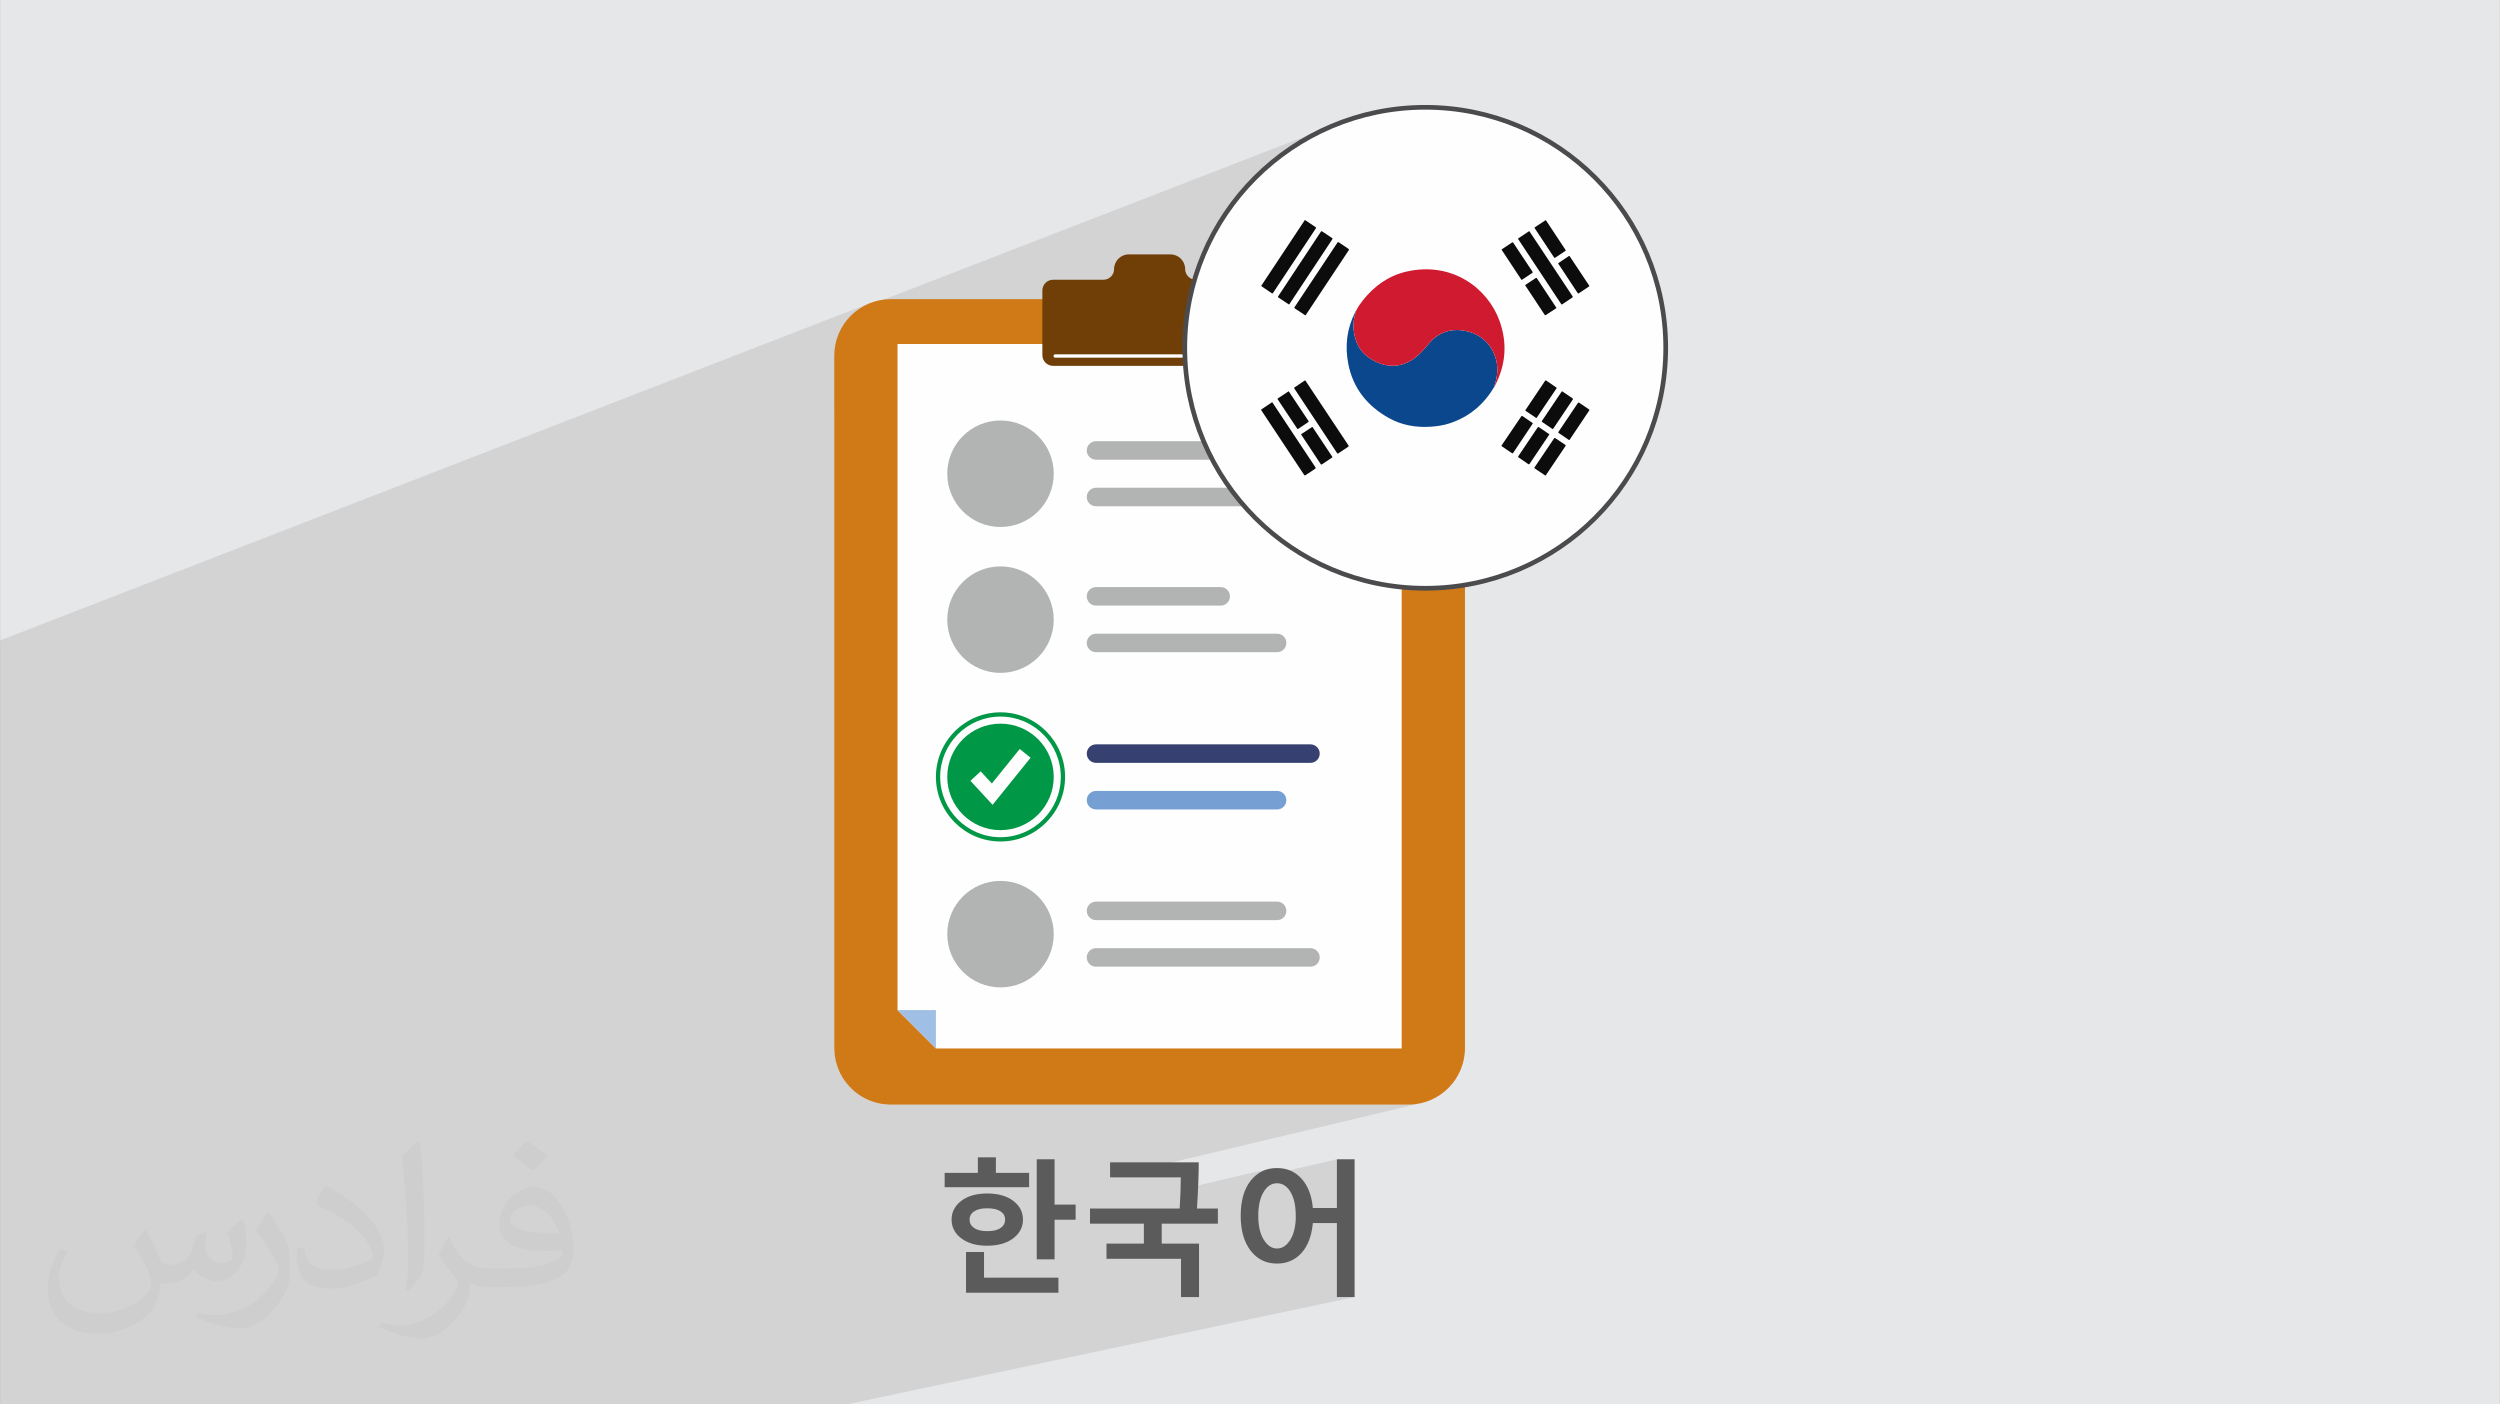 <?xml version="1.0" encoding="UTF-8"?>
<!DOCTYPE svg PUBLIC "-//W3C//DTD SVG 1.0//EN" "http://www.w3.org/TR/2001/REC-SVG-20010904/DTD/svg10.dtd">
<!-- Creator: CorelDRAW -->
<svg xmlns="http://www.w3.org/2000/svg" xml:space="preserve" width="3.708in" height="2.083in" version="1.0" style="shape-rendering:geometricPrecision; text-rendering:geometricPrecision; image-rendering:optimizeQuality; fill-rule:evenodd; clip-rule:evenodd"
viewBox="0 0 3702.73 2080.18"
 xmlns:xlink="http://www.w3.org/1999/xlink"
 xmlns:xodm="http://www.corel.com/coreldraw/odm/2003">
 <rect x="0" y="0" width="3702.73" height="2080.18" fill="#808080" stroke="none"/>
 <defs>
  <style type="text/css">
   <![CDATA[
    .str1 {stroke:#4B4B4D;stroke-width:6.93;stroke-miterlimit:2.613}
    .str2 {stroke:black;stroke-width:3;stroke-miterlimit:2.613}
    .str0 {stroke:#FEFEFE;stroke-width:4.97;stroke-linecap:round;stroke-linejoin:round;stroke-miterlimit:4;stroke-dasharray:279.687 416.201}
    .fil17 {fill:none}
    .fil12 {fill:none;fill-rule:nonzero}
    .fil14 {fill:#0A478C}
    .fil16 {fill:#0C0C0C}
    .fil15 {fill:#CF1A2F}
    .fil0 {fill:#E6E7E8}
    .fil13 {fill:#FEFEFE}
    .fil5 {fill:#FEFEFE;fill-rule:nonzero}
    .fil7 {fill:#B2B3B3;fill-rule:nonzero}
    .fil6 {fill:#A0BFE5;fill-rule:nonzero}
    .fil9 {fill:#769FD3;fill-rule:nonzero}
    .fil10 {fill:#374171;fill-rule:nonzero}
    .fil8 {fill:#009846;fill-rule:nonzero}
    .fil3 {fill:#5B5B5B;fill-rule:nonzero}
    .fil11 {fill:#703F07;fill-rule:nonzero}
    .fil4 {fill:#CF7917;fill-rule:nonzero}
    .fil2 {fill:#373435;fill-opacity:0.031}
    .fil1 {fill:#2B2A29;fill-opacity:0.102}
   ]]>
  </style>
    <clipPath id="id0">
     <path d="M2008.26 460.82c0,-0.01 0,-0.01 0,-0.01 -0.03,-0.37 0.08,-0.66 0.42,-0.85l0 0c-0.03,0.34 0.09,0.74 -0.38,0.85l0 0c-0.02,0 -0.02,0.01 -0.04,0.01l0 0 0 0z"/>
    </clipPath>
    <clipPath id="id1">
     <path d="M2213.17 572.91l0 0c-0.04,-0.17 -0.1,-0.35 -0.1,-0.51 0,-0.2 0.11,-0.37 0.48,-0.43 0,0 0.01,-0.01 0.02,-0.01 0,0.01 0.01,0.01 0.01,0.02 0.12,0.41 -0.03,0.72 -0.4,0.93l0 0 0 0 -0 0z"/>
    </clipPath>
 </defs>
 <g id="Layer_x0020_1">
  <path class="fil0" d="M-0 0l3702.73 0 0 2080.18 -3702.73 0 0 -2080.18z"/>
  <path class="fil1" d="M221.26 2080.18l-41.16 0 -13.71 0 -14.9 0 -0.17 0 -78.51 0 -28.76 0 -3.85 0 -40.21 0 0 -0.39 0 -9.24 0 -94.16 0 -0.35 0 -61.86 0 -28.98 0 -812.64 0 -40.67 0 -5.4 0 -3.63 0 -7.1 0 -5.31 0 -3.88 0 -8.35 0 -47.24 0 -2.39 1286.78 -498.95 -7.32 3.53 -6.91 4.2 -1.37 1.03 710.85 -275.43 -13.19 5.43 -12.92 5.94 -12.64 6.44 -12.34 6.92 -12.03 7.39 -11.71 7.85 -11.38 8.29 -11.03 8.72 -10.67 9.14 -10.3 9.55 -9.92 9.95 -9.52 10.33 -9.11 10.7 -8.7 11.05 -8.26 11.4 -7.81 11.73 -7.36 12.05 -6.89 12.36 -6.4 12.66 -5.91 12.94 -5.41 13.21 -4.88 13.47 -4.35 13.72 -533.67 198.58 0 545.55 934.16 -291.91 15.7 -2.98 15.45 -3.65 15.18 -4.31 -980.49 306.04 0 390.75 0.1 4.2 0.31 4.15 0.51 4.09 0.7 4.03 0.89 3.95 1.07 3.88 1.25 3.81 1.43 3.72 2.51 5.53 2.89 5.31 3.25 5.07 3.6 4.81 3.93 4.53 4.23 4.24 4.53 3.93 4.8 3.6 5.06 3.26 5.3 2.9 5.53 2.52 5.73 2.11 5.92 1.7 6.09 1.27 6.24 0.82 6.38 0.35 0.19 0 0.19 0 0.19 0 0.19 0 0.19 0 0.19 0 0.19 0 0.19 0 766.59 0 8.57 -0.43 8.32 -1.27 -458.77 109.15 0 0.42 104.69 0 -0.01 2.68 -0.02 2.7 -0.04 2.73 -0.04 2.76 -0.06 2.78 -0.07 2.81 -0.04 1.47 131.21 -30.63 -5.35 1.47 -5.04 2.06 -4.74 2.65 -4.43 3.24 -4.13 3.83 -1.5 1.73 125.48 -29.18 0 72.18 -60.92 13.72 -0.08 3.44 -0.38 5.13 -0.63 4.84 -0.22 1.17 26.67 -5.97 35.55 0 0 109.64 26.26 0 -752.16 158.94 -24.27 0 -188.65 0 -24.67 0 -72.77 0 -5.48 0 -89.38 0 -23.85 0 -3.17 0 -9.41 0 -31.21 0 -5.9 0 -31.22 0 -48.34 0 -7.5 0 -6.35 0 -1.26 0 -38.52 0 -18.19 0 -7.97 0 -7.47 0 -15.66 0 -0.61 0 -41.39 0 -11.69 0 -11.55 0 -38.61 0 -15.72 0 -1.95 0 -13.83 0 -0.89 0 -0.97 0 -8.08 0 -21.32 0 -7.88 0 -1.66 0 -27.35 0 -4.26 0 -11.62 0 -1.54 0 -0.73 0 -5.68 0 -41.04 0 -4.62 0 -46.87 0 -17.97 0 -15.39 0 -5.55 0 -3.44 0 -1.51 0 -7.93 0z"/>
  <path class="fil2" d="M215.96 1821.93c7.07,10.71 11.65,21.01 16.13,32.45 3.33,6.66 5.09,18.93 20.7,18.93 4.57,0 11.13,-1.35 16.95,-4.57 6.55,-3.44 11.54,-8.64 14.15,-16.53l6.24 -21.01 15.19 -7.49 1.04 1.04c-2.08,7.91 -2.59,15.5 -2.59,21.43 0,17.57 15.19,24.23 27.25,24.23 7.07,0 13.42,-3.44 13.42,-9.89 0,-8.32 -3.53,-22.47 -8.12,-35.16 7.07,-7.07 14.15,-14.15 22.26,-19.87l1.25 0.63c3.53,14.98 5.51,29.75 5.51,39.63 0,9.67 -4.27,20.39 -7.8,27.36 -7.28,13.73 -20.18,24.65 -35.78,24.65 -11.85,0 -25.06,-5.93 -34.12,-16.95l-0.52 0c-8.53,10.61 -21.74,20.18 -42.86,20.18l-6.55 0c-1.04,13.94 -4.05,23.81 -8.64,32.66 -12.58,24.54 -49.92,41.92 -85.08,41.92 -48.89,0 -73.43,-28.19 -73.43,-65.73 0,-23.19 7.59,-44.72 19.24,-60.01l9.56 3.95c-7.28,13.94 -12.17,27.04 -12.17,39.94 0,35.16 28.61,51.9 61.58,51.9 30.58,0 68.44,-19.45 75.31,-42.02 -2.59,-24.65 -11.85,-36.19 -26,-58.66 4.27,-7.49 9.78,-14.98 16.64,-22.98l1.25 0 0 0 0 0 -0.01 -0.04zm563.83 -132.3c10.3,6.45 20.39,14.04 30.27,22.78 -5.51,7.8 -12.38,14.88 -20.91,21.12 -9.89,-8.01 -19.76,-14.88 -29.86,-22.16 6.86,-7.7 13.63,-15.08 20.49,-21.74l0 0 0 0 0 0 0 0 0 0 0.01 0zm5.3 96.11c-16.64,0 -30.27,10.92 -30.27,19.03 0,17.38 33.28,22.78 73.12,22.56 -4.99,-20.39 -22.47,-41.61 -42.86,-41.61l0 0.01zm-37.35 92.99c21.64,0 40.57,-0.63 55.02,-4.27 16.13,-4.05 29.75,-12.17 29.75,-17.78 0,-1.46 0,-3.22 -0.52,-4.68 -9.05,0.83 -19.45,0.83 -28.5,0.83 -29.33,0 -51.79,-6.66 -60.64,-23.09 -2.19,-4.57 -3.74,-9.67 -3.74,-15.5 0,-15.92 6.86,-31.41 18.93,-42.13 10.08,-8.84 21.22,-14.35 32.55,-14.35 20.49,0 36.81,16.44 48.26,42.34 6.24,14.15 10.5,30.47 10.5,51.07 0,13.73 -3.74,25.27 -12.27,33.8 -15.92,15.4 -45.24,21.22 -90.17,21.22l-20.39 0 0 0 -5.3 0c-11.13,0 -19.14,-1.98 -25.48,-6.86l-1.04 0c0.31,2.59 0.52,5.09 0.52,7.49 0,10.08 -3.33,22.98 -10.08,33.28 -19.97,29.64 -41.61,42.53 -60.33,42.53 -18.93,0 -42.13,-7.28 -63.03,-16.75l3.74 -7.28c6.76,2.81 16.13,4.68 29.02,4.68 33.8,0 78.21,-32.45 83.72,-64.17 -1.25,-2.59 -3.53,-6.03 -6.76,-9.67 -9.89,-11.75 -16.13,-21.53 -21.95,-31.82 4.99,-9.89 9.56,-17.78 13.83,-24.96l1.77 -0.21c14.46,29.44 27.56,46.28 56.78,46.28l4.57 0 0 0 21.22 0 0 0 0 0 0 0 0 0 0 0 0.04 0zm-146.45 31.1c2.5,-13.52 2.7,-28.7 2.7,-42.86l0 -21.01c0,-39.21 -4.99,-96.2 -9.05,-133.34 7.07,-7.59 16.95,-16.53 24.75,-22.56l2.29 0.63c5.3,46.7 6.55,100.79 6.55,150.81 0,13.11 -0.52,25.9 -1.77,35.26 -0.73,11.85 -7.59,20.8 -22.26,34.53l-3.22 -1.46zm-150.71 -61.89c0.73,18.41 9.78,32.87 41.4,32.87 19.66,0 36.3,-5.09 54.71,-13.83 3.33,-1.46 5.09,-3.44 5.09,-5.09 0,-11.54 -8.84,-26.83 -23.71,-40.77 -14.46,-13.11 -33.6,-24.65 -51.48,-32.35 -6.14,-2.59 -8.12,-5.3 -8.12,-7.91 0,-5.3 7.07,-16.44 12.9,-24.44l1.98 -0.21c20.49,10.71 43.38,26.63 60.33,44.3 15.4,16.33 24.96,32.87 24.96,50.86 0,13.31 -4.05,25.79 -10.61,37.44 -22.47,11.33 -46.39,19.97 -70.1,19.97 -28.81,0 -48.47,-13.52 -48.47,-45.24 0,-3.44 0,-8.73 1.25,-15.61l9.89 0 0 0 0 0 0 0 0 0 0 0 -0.01 0zm-52.11 -52.32l17.89 28.92c6.55,10.71 12.69,22.37 12.69,40.77l0 23.5c0,19.03 -12.17,39.42 -31.82,59.6 -15.4,13.63 -29.02,19.45 -41.61,19.45 -18.72,0 -40.15,-5.82 -64.9,-16.44l2.81 -7.28c7.8,2.08 16.84,3.84 27.98,3.84 35.58,-0.21 71.97,-26.21 88.61,-57.93 1.98,-3.64 2.7,-7.07 2.7,-9.47 0,-3.64 -1.98,-7.7 -3.53,-11.33 -9.05,-17.05 -19.14,-32.66 -30.27,-47.12 5.82,-9.16 11.65,-17.99 17.99,-26.73l1.46 0.21 0 0 0 0 0 0 0 0 0 0 -0.01 0z"/>
  <path class="fil3" d="M1399.09 1758.47l0 -21.24 49.2 0 0 -22.97 26.7 0 0 22.97 49.2 0 0 21.24 -125.1 0zm162.78 48.15l0 58.74 -26.37 0 0 -148.26 26.37 0 0 67.19 31.21 0 0 22.32 -31.21 0zm-99.92 38.54c-15.79,0 -28.5,-3.65 -38.15,-10.91 -9.65,-7.26 -14.45,-16.54 -14.45,-27.82 0,-11.16 4.77,-20.37 14.34,-27.71 9.57,-7.3 22.4,-10.95 38.47,-10.95 16.07,0 28.93,3.65 38.5,10.91 9.61,7.26 14.42,16.51 14.42,27.74 0,11.2 -4.8,20.45 -14.45,27.78 -9.64,7.3 -22.54,10.94 -38.69,10.94zm0.22 -55.45c-8.31,0 -14.78,1.48 -19.33,4.48 -4.55,3 -6.83,7.08 -6.83,12.24 0,5.2 2.24,9.36 6.69,12.47 4.44,3.11 10.94,4.66 19.47,4.66 8.67,0 15.24,-1.52 19.72,-4.59 4.48,-3.07 6.73,-7.26 6.73,-12.54 0,-5.24 -2.28,-9.32 -6.86,-12.28 -4.59,-2.96 -11.13,-4.44 -19.58,-4.44zm-31.43 125.1l0 -60.33 26.66 0 0 37.97 110.18 0 0 22.36 -136.84 0zm318.44 6.43l0 -56.72 -110.36 0 0 -22.54 55.35 0 0 -29.51 -79.8 0 0 -22.36 132.83 0c1.05,-16.58 1.59,-31.94 1.59,-46.13l-104.69 0 0 -22.32 131.34 0c0,18.13 -0.87,40.96 -2.63,68.46l30.99 0 0 22.36 -83.19 0 0 29.51 55.27 0 0 79.26 -26.7 0zm195.29 -109.65c-1.77,19.11 -7.4,33.93 -16.9,44.37 -9.47,10.44 -21.57,15.64 -36.24,15.64 -16.22,0 -29.26,-6.36 -39.05,-19.15 -9.82,-12.75 -14.7,-29.98 -14.7,-51.66 0,-22 4.88,-39.3 14.64,-51.84 9.78,-12.57 22.82,-18.85 39.12,-18.85 14.74,0 26.88,5.24 36.34,15.71 9.5,10.48 15.1,24.96 16.8,43.46l35.55 0 0 -72.18 26.26 0 0 204.14 -26.26 0 0 -109.64 -35.55 0zm-53.14 -58.95c-8.13,0 -14.77,4.37 -19.94,13.08 -5.2,8.7 -7.8,20.48 -7.8,35.3 0,14.74 2.71,26.48 8.09,35.18 5.42,8.74 11.95,13.08 19.65,13.08 7.84,0 14.42,-4.34 19.8,-13.01 5.35,-8.67 8.02,-20.45 8.02,-35.25 0,-14.89 -2.57,-26.66 -7.7,-35.34 -5.17,-8.7 -11.88,-13.04 -20.12,-13.04z"/>
  <path class="fil4" d="M2169.77 526.89l0 1025.42c0,46.29 -37.51,83.81 -83.79,83.81l-766.59 0c-0.51,0 -1.01,-0 -1.52,-0.02 -34.35,-0.61 -63.66,-21.9 -76.01,-51.96 -4.03,-9.81 -6.26,-20.56 -6.26,-31.83l0 -1025.42c0,-46.29 37.51,-83.81 83.79,-83.81l766.59 0c46.28,0 83.79,37.52 83.79,83.81z"/>
  <path class="fil5" d="M1329.29 509.51l0 986.62 56.85 56.85 689.93 0 0 -1043.47 -746.78 0z"/>
  <path class="fil6" d="M1386.15 1552.98l-56.86 -56.85 56.86 0 0 56.85z"/>
  <path class="fil7" d="M1560.67 1383.65c0,43.56 -35.32,78.87 -78.87,78.87 -43.56,0 -78.86,-35.31 -78.86,-78.87 0,-43.56 35.31,-78.86 78.86,-78.86 43.56,0 78.87,35.31 78.87,78.86z"/>
  <path class="fil7" d="M1891.49 1362.88l-268.2 0c-7.58,0 -13.72,-6.14 -13.72,-13.72l0 0c0,-7.58 6.14,-13.72 13.72,-13.72l268.2 0c7.57,0 13.72,6.14 13.72,13.72l0 0c0,7.58 -6.14,13.72 -13.72,13.72z"/>
  <path class="fil7" d="M1940.92 1431.86l-317.64 0c-7.58,0 -13.72,-6.14 -13.72,-13.72l0 0c0,-7.57 6.14,-13.71 13.72,-13.71l317.64 0c7.57,0 13.71,6.14 13.71,13.71l0 0c0,7.58 -6.14,13.72 -13.71,13.72z"/>
  <path class="fil8" d="M1560.67 1150.74c0,43.56 -35.32,78.87 -78.87,78.87 -43.56,0 -78.86,-35.31 -78.86,-78.87 0,-43.56 35.31,-78.87 78.86,-78.87 43.56,0 78.87,35.31 78.87,78.87z"/>
  <path class="fil5" d="M1470.09 1192.09l-32.83 -35.56 15.17 -14.01 16.6 17.99 41.24 -51.12 16.07 12.97 -56.26 69.73z"/>
  <path class="fil9" d="M1623.29 1171.51l268.2 0c7.57,0 13.72,6.14 13.72,13.72l0 0c0,7.58 -6.14,13.72 -13.72,13.72l-268.2 0c-7.58,0 -13.72,-6.14 -13.72,-13.72l0 0c0,-7.58 6.14,-13.72 13.72,-13.72z"/>
  <path class="fil10" d="M1623.29 1102.53l317.64 0c7.57,0 13.71,6.14 13.71,13.71l0 0c0,7.57 -6.14,13.71 -13.71,13.71l-317.64 0c-7.58,0 -13.72,-6.14 -13.72,-13.71l0 -0c0,-7.57 6.14,-13.71 13.72,-13.71z"/>
  <path class="fil8" d="M1481.8 1061.4c-49.26,0 -89.34,40.07 -89.34,89.34 0,49.26 40.08,89.34 89.34,89.34 49.26,0 89.34,-40.08 89.34,-89.34 0,-49.26 -40.08,-89.34 -89.34,-89.34zm0 184.99c-52.74,0 -95.65,-42.91 -95.65,-95.65 0,-52.75 42.91,-95.66 95.65,-95.66 52.75,0 95.66,42.91 95.66,95.66 0,52.74 -42.91,95.65 -95.66,95.65z"/>
  <path class="fil7" d="M1560.67 917.82c0,43.56 -35.32,78.87 -78.87,78.87 -43.56,0 -78.86,-35.32 -78.86,-78.87 0,-43.56 35.31,-78.87 78.86,-78.87 43.56,0 78.87,35.31 78.87,78.87z"/>
  <path class="fil7" d="M1807.93 897.04l-184.64 0c-7.58,0 -13.72,-6.14 -13.72,-13.72l0 0c0,-7.58 6.14,-13.72 13.72,-13.72l184.64 0c7.58,0 13.72,6.14 13.72,13.72l0 0c0,7.58 -6.14,13.72 -13.72,13.72z"/>
  <path class="fil7" d="M1891.49 966.03l-268.2 0c-7.58,0 -13.72,-6.14 -13.72,-13.72l0 0c0,-7.58 6.14,-13.72 13.72,-13.72l268.2 0c7.57,0 13.72,6.14 13.72,13.72l0 0c0,7.58 -6.14,13.72 -13.72,13.72z"/>
  <path class="fil7" d="M1560.67 701.69c0,43.56 -35.32,78.87 -78.87,78.87 -43.56,0 -78.86,-35.31 -78.86,-78.87 0,-43.56 35.31,-78.87 78.86,-78.87 43.56,0 78.87,35.31 78.87,78.87z"/>
  <path class="fil7" d="M1891.49 680.91l-268.2 0c-7.58,0 -13.72,-6.14 -13.72,-13.72l0 0c0,-7.58 6.14,-13.72 13.72,-13.72l268.2 0c7.57,0 13.72,6.14 13.72,13.72l0 0c0,7.58 -6.14,13.72 -13.72,13.72z"/>
  <path class="fil7" d="M1940.92 749.89l-317.64 0c-7.58,0 -13.72,-6.14 -13.72,-13.71l0 0c0,-7.58 6.14,-13.72 13.72,-13.72l317.64 0c7.57,0 13.71,6.14 13.71,13.72l0 0c0,7.57 -6.14,13.71 -13.71,13.71z"/>
  <path class="fil11" d="M1845.64 414.34l-74.52 0c-8.72,0 -15.79,-7.07 -15.79,-15.79l0 0c0,-11.97 -9.79,-21.76 -21.76,-21.76l-61.76 0c-11.97,0 -21.76,9.79 -21.76,21.76l0 0c0,8.72 -7.07,15.79 -15.8,15.79l-74.51 0c-8.81,0 -15.92,7.13 -15.92,15.92l0 95.7c0,6.03 3.36,11.31 8.31,13.98 2.25,1.26 4.84,1.95 7.61,1.95l285.91 0c8.78,0 15.92,-7.13 15.92,-15.93l0 -95.7c0,-8.8 -7.13,-15.92 -15.92,-15.92z"/>
  <path class="fil12 str0" d="M1842.52 527.3l-279.67 0c-3.2,0 -5.81,-2.61 -5.81,-5.81l0 -88.28c0,-3.2 2.61,-5.81 5.81,-5.81l279.67 0c3.19,0 5.81,2.61 5.81,5.81l0 88.28c0,3.2 -2.62,5.81 -5.81,5.81z"/>
  <g id="_2075713411968">
   <circle class="fil13 str1" cx="2110.94" cy="515.13" r="356.19"/>
   <path class="fil14" d="M2213.17 572.91c-15.08,25.78 -36.43,44.01 -64.8,53.69 -9.56,3.28 -19.45,4.83 -29.55,5.47 -21.72,1.37 -42.54,-2.18 -61.59,-12.78 -31.94,-17.77 -53.25,-44.04 -60.32,-80.44 -5.12,-26.39 -2.12,-52.02 10.16,-76.26 0.32,-0.63 0.43,-1.47 1.24,-1.79l-0.1 1.02c-3.46,9.87 -4.4,20 -2.81,30.3 2.26,14.62 8.11,27.29 20.34,36.37 9.48,7.03 19.96,11.7 31.74,13.02 12.19,1.35 23.32,-1.85 33.62,-8.33 9.6,-6.05 17,-14.32 24.12,-22.99 14.79,-18 33.84,-24.77 56.56,-19.72 17.34,3.86 31.01,13.51 39.22,29.52 8.12,15.81 8.58,32.42 3.13,49.26 -0.29,0.88 -0.96,1.72 -0.6,2.76l0.02 -0.03c-0.66,0.09 -0.5,0.53 -0.4,0.96l0.01 0 -0 -0.01z"/>
   <path class="fil15" d="M2213.55 571.99c-0.37,-1.04 0.31,-1.87 0.6,-2.75 5.44,-16.84 4.99,-33.44 -3.13,-49.25 -8.23,-16.02 -21.88,-25.67 -39.23,-29.53 -22.71,-5.05 -41.76,1.73 -56.56,19.72 -7.13,8.66 -14.53,16.94 -24.12,22.99 -10.31,6.49 -21.44,9.69 -33.63,8.34 -11.77,-1.31 -22.25,-5.98 -31.73,-13.01 -12.23,-9.08 -18.08,-21.75 -20.34,-36.37 -1.6,-10.31 -0.66,-20.44 2.81,-30.3l0.09 -1.01 -0.04 0.02c0.51,-0.12 0.39,-0.52 0.42,-0.86 2.65,-5.52 6.17,-10.5 9.97,-15.27 16.8,-21.06 37.66,-36.16 64.18,-42.34 67.07,-15.63 120.65,23.96 138.26,73.34 11.44,32.07 9.3,63.91 -6.3,94.51 -0.33,0.64 -0.46,1.46 -1.25,1.78l-0.02 0 0 -0.01z"/>
   <path class="fil16" d="M1932.74 325.82c5.19,3.51 10.34,7.03 15.54,10.46 1.05,0.7 1.16,1.14 0.45,2.21 -21.08,31.75 -42.14,63.52 -63.17,95.3 -0.6,0.91 -0.97,1.2 -2.02,0.48 -4.78,-3.32 -9.62,-6.55 -14.47,-9.78 -0.89,-0.59 -1.2,-0.99 -0.49,-2.06 21.32,-32.09 42.6,-64.2 63.88,-96.31l0.27 -0.31 0 0 0 -0z"/>
   <path class="fil16" d="M2264.78 342.4c0.67,0.16 0.86,0.81 1.18,1.28 5.84,8.77 11.66,17.54 17.49,26.32 15.1,22.75 30.18,45.51 45.33,68.25 0.86,1.29 0.86,1.9 -0.53,2.8 -4.72,3.04 -9.35,6.2 -13.96,9.42 -1.05,0.73 -1.47,0.69 -2.19,-0.41 -21.02,-31.79 -42.09,-63.57 -63.15,-95.34 -0.5,-0.75 -0.88,-1.25 0.19,-1.95 4.99,-3.25 9.93,-6.58 14.9,-9.88l0.76 -0.5 0 0 -0.01 0 0 -0z"/>
   <path class="fil16" d="M1909.04 450.98l-1.02 -0.66c-4.78,-3.19 -9.54,-6.41 -14.37,-9.53 -1.13,-0.72 -1.04,-1.21 -0.37,-2.23 21,-31.7 41.98,-63.43 62.92,-95.18 0.64,-0.97 0.99,-1.33 2.16,-0.51 4.72,3.27 9.52,6.45 14.35,9.56 1.14,0.73 1.1,1.2 0.41,2.22 -21,31.7 -41.97,63.43 -62.96,95.16 -0.29,0.43 -0.41,1.05 -1.13,1.16l-0 0 0 0.01z"/>
   <path class="fil16" d="M1933.32 467.12l-1.05 -0.66c-4.73,-3.15 -9.43,-6.35 -14.22,-9.42 -1.31,-0.84 -1.13,-1.41 -0.4,-2.52 16.56,-24.87 33.08,-49.76 49.61,-74.64 4.5,-6.75 9.01,-13.49 13.44,-20.28 0.73,-1.11 1.17,-1.32 2.34,-0.51 4.54,3.17 9.14,6.28 13.81,9.26 1.49,0.95 1.24,1.6 0.43,2.82 -17.38,26.15 -34.71,52.34 -52.06,78.51 -3.56,5.37 -7.11,10.76 -10.69,16.11 -0.32,0.48 -0.48,1.16 -1.23,1.32l0 0 0.01 0 0 0z"/>
   <path class="fil16" d="M1933.08 563.32c0.34,0.46 0.72,0.91 1.04,1.4 7.39,11.14 14.78,22.29 22.18,33.44 13.52,20.38 27.03,40.77 40.61,61.13 0.9,1.34 0.78,1.91 -0.57,2.78 -4.67,2.98 -9.29,6.07 -13.84,9.22 -1.16,0.8 -1.64,0.61 -2.37,-0.49 -20.94,-31.68 -41.91,-63.35 -62.88,-95.01 -0.46,-0.69 -1.04,-1.23 0.09,-1.99 4.98,-3.27 9.9,-6.63 14.84,-9.96 0.23,-0.16 0.48,-0.28 0.89,-0.52l-0.01 0 0 -0z"/>
   <path class="fil16" d="M1884.03 595.82c0.73,0.11 0.87,0.81 1.18,1.29 6.84,10.27 13.64,20.55 20.45,30.82 14.08,21.26 28.15,42.52 42.29,63.73 1.06,1.58 0.8,2.17 -0.68,3.1 -4.51,2.85 -8.97,5.79 -13.33,8.84 -1.32,0.92 -1.81,0.71 -2.63,-0.55 -19.47,-29.4 -38.97,-58.78 -58.46,-88.17 -1.58,-2.36 -3.13,-4.74 -4.73,-7.08 -0.42,-0.62 -0.55,-0.96 0.18,-1.44 5.07,-3.37 10.13,-6.8 15.18,-10.2l0.55 -0.35 -0.01 0 0.01 0z"/>
   <path class="fil16" d="M2288.9 704.43l-0.9 -0.57c-4.82,-3.26 -9.61,-6.55 -14.46,-9.75 -1.08,-0.71 -1.16,-1.15 -0.44,-2.21 9.51,-14.05 18.98,-28.13 28.44,-42.22 0.64,-0.97 1.05,-1.32 2.2,-0.53 4.72,3.26 9.52,6.44 14.34,9.56 1.07,0.7 1.14,1.14 0.43,2.2 -9.54,14.12 -19.01,28.28 -28.52,42.41 -0.28,0.41 -0.4,1.05 -1.07,1.1l0 0 -0.02 0z"/>
   <path class="fil16" d="M2319.17 370.91c-0.17,0.58 -0.66,0.72 -1.05,0.97 -4.73,3.16 -9.49,6.27 -14.16,9.5 -1.19,0.82 -1.73,0.74 -2.52,-0.47 -6.07,-9.28 -12.22,-18.51 -18.34,-27.76 -3.25,-4.92 -6.47,-9.85 -9.78,-14.73 -0.67,-1 -0.55,-1.43 0.41,-2.06 4.87,-3.19 9.72,-6.41 14.54,-9.67 0.89,-0.61 1.31,-0.58 1.92,0.36 9.46,14.35 18.96,28.68 28.45,43.02l0.54 0.84 -0.01 0 -0.01 -0.01z"/>
   <path class="fil16" d="M2313.63 579.52l0.99 0.68c4.76,3.23 9.48,6.5 14.27,9.67 1.1,0.73 1.05,1.21 0.38,2.22 -9.53,14.13 -19.01,28.26 -28.46,42.44 -0.73,1.09 -1.16,1.1 -2.2,0.38 -4.65,-3.25 -9.33,-6.46 -14.07,-9.57 -1.21,-0.79 -1.14,-1.31 -0.42,-2.39 9.47,-14.07 18.92,-28.16 28.39,-42.23 0.29,-0.44 0.44,-1.04 1.11,-1.2l0.01 0 0 0z"/>
   <path class="fil16" d="M1943.53 632.38c0.75,0.09 0.88,0.8 1.2,1.29 6.72,10.09 13.45,20.19 20.16,30.29 2.65,3.98 5.26,7.99 7.96,11.93 0.72,1.04 0.64,1.53 -0.43,2.21 -4.82,3.14 -9.61,6.35 -14.36,9.57 -0.95,0.64 -1.4,0.61 -2.07,-0.4 -9.42,-14.29 -18.88,-28.56 -28.34,-42.84 -0.37,-0.56 -0.91,-1.05 0.04,-1.67 5.12,-3.31 10.2,-6.68 15.3,-10.03l0.54 -0.35 0.01 0 -0.01 -0.01z"/>
   <path class="fil16" d="M2275.42 619.14l-0.97 -0.61c-4.78,-3.21 -9.52,-6.44 -14.32,-9.61 -0.96,-0.62 -1.1,-1.03 -0.43,-2.04 9.58,-14.19 19.12,-28.41 28.61,-42.64 0.7,-1.04 1.14,-0.97 2.06,-0.34 4.72,3.29 9.48,6.51 14.26,9.71 0.94,0.63 1.14,1.07 0.46,2.07 -9.55,14.12 -19.07,28.27 -28.6,42.4 -0.26,0.37 -0.4,0.89 -1.06,1.06l0.01 0 -0 0z"/>
   <path class="fil16" d="M2324.16 378.96c0.7,0.17 0.86,0.85 1.2,1.34 7.83,11.75 15.64,23.52 23.45,35.28 1.58,2.36 3.1,4.76 4.74,7.08 0.61,0.88 0.57,1.3 -0.37,1.91 -4.93,3.21 -9.83,6.47 -14.69,9.78 -0.97,0.67 -1.32,0.4 -1.88,-0.43 -9.4,-14.28 -18.83,-28.54 -28.26,-42.81 -0.41,-0.62 -0.79,-1.03 0.11,-1.64 5.07,-3.36 10.1,-6.79 15.17,-10.19l0.55 -0.32 -0.01 0 -0.01 -0.01 0 0z"/>
   <path class="fil16" d="M2270.3 627.11c-0.23,0.37 -0.44,0.73 -0.66,1.06 -9.47,14.17 -18.94,28.32 -28.37,42.49 -0.61,0.92 -0.99,1.19 -2.03,0.46 -4.76,-3.31 -9.58,-6.57 -14.45,-9.75 -1.1,-0.73 -1.07,-1.21 -0.39,-2.21 9.54,-14.03 19.05,-28.08 28.53,-42.14 0.71,-1.05 1.14,-1.34 2.32,-0.51 4.58,3.22 9.25,6.33 13.88,9.49 0.44,0.29 1.01,0.48 1.16,1.11l0 0 0 0z"/>
   <path class="fil16" d="M1908.47 579.7c0.72,0.11 0.87,0.79 1.18,1.27 6.08,9.1 12.13,18.22 18.19,27.34 3.29,4.96 6.56,9.95 9.91,14.87 0.71,1.04 0.68,1.52 -0.43,2.24 -4.82,3.13 -9.58,6.36 -14.31,9.62 -0.88,0.6 -1.28,0.57 -1.89,-0.36 -9.49,-14.32 -19.02,-28.62 -28.57,-42.91 -0.63,-0.92 -0.51,-1.33 0.4,-1.92 4.89,-3.16 9.74,-6.38 14.6,-9.57l0.9 -0.57 0.01 0 0 0z"/>
   <path class="fil16" d="M2253.8 414.61c-0.68,-0.22 -0.85,-0.88 -1.19,-1.38 -8.7,-13.18 -17.4,-26.37 -26.1,-39.56 -0.65,-0.98 -1.23,-2.03 -1.96,-2.94 -0.73,-0.91 -0.45,-1.33 0.43,-1.9 4.82,-3.14 9.61,-6.32 14.37,-9.54 1,-0.68 1.45,-0.5 2.08,0.46 9.41,14.21 18.84,28.41 28.3,42.6 0.46,0.69 0.81,1.18 -0.16,1.82 -5.04,3.31 -10.04,6.67 -15.06,10l-0.71 0.44 0 0 -0 0.01z"/>
   <path class="fil16" d="M2305.23 455.97c-0.15,0.69 -0.74,0.83 -1.19,1.14 -4.68,3.08 -9.4,6.11 -14.03,9.28 -1.25,0.86 -1.73,0.61 -2.5,-0.57 -6.71,-10.25 -13.5,-20.45 -20.26,-30.67 -2.56,-3.87 -5.08,-7.76 -7.69,-11.59 -0.65,-0.96 -0.63,-1.4 0.39,-2.05 4.89,-3.14 9.75,-6.33 14.58,-9.58 0.92,-0.63 1.3,-0.48 1.89,0.41 9.4,14.28 18.84,28.54 28.27,42.8l0.53 0.85 0 0 0.01 -0.01z"/>
   <path class="fil16" d="M2324.14 651.89l-0.87 -0.56c-4.8,-3.27 -9.58,-6.6 -14.43,-9.8 -1.16,-0.75 -0.98,-1.27 -0.33,-2.22 9.47,-14 18.9,-28.01 28.3,-42.07 0.81,-1.21 1.37,-1.27 2.54,-0.45 4.59,3.22 9.24,6.36 13.92,9.45 0.97,0.64 1.05,1.03 0.4,2 -9.5,14.14 -18.95,28.31 -28.43,42.48 -0.29,0.43 -0.42,1.05 -1.09,1.17l0 0 -0.01 0z"/>
   <path class="fil16" d="M2294.76 643.52c-0.3,0.45 -0.53,0.79 -0.77,1.14 -9.45,14.02 -18.9,28.03 -28.3,42.09 -0.83,1.26 -1.35,1.26 -2.5,0.44 -4.51,-3.21 -9.08,-6.35 -13.69,-9.42 -1.08,-0.73 -1.31,-1.19 -0.52,-2.35 9.43,-13.95 18.83,-27.92 28.19,-41.92 0.7,-1.03 1.12,-1.43 2.36,-0.57 4.65,3.26 9.4,6.37 14.12,9.54 0.42,0.29 0.97,0.5 1.11,1.04l0 0z"/>
   <path class="fil14" d="M2008.68 459.97c-0.03,0.33 0.09,0.75 -0.42,0.86 -0.03,-0.37 0.08,-0.68 0.42,-0.86z"/>
   <path class="fil15" d="M2213.17 572.91c-0.1,-0.41 -0.27,-0.86 0.4,-0.95 0.13,0.42 -0.02,0.74 -0.4,0.95z"/>
   <path class="fil17" d="M2008.26 460.82c0,-0.01 0,-0.01 0,-0.01 -0.03,-0.37 0.08,-0.66 0.42,-0.85l0 0c-0.03,0.34 0.09,0.74 -0.38,0.85l0 0c-0.02,0 -0.02,0.01 -0.04,0.01l0 0 0 0z"/>
   <g>
   </g>
   <g style="clip-path:url(#id0)">
    <g>
     <path id="_1_0" class="fil17 str2" d="M2008.25 459.97l0.43 0.86m0 -0.86l-0.42 0.86"/>
    </g>
   </g>
   <path class="fil17" d="M2008.26 460.82c0,-0.01 0,-0.01 0,-0.01 -0.03,-0.37 0.08,-0.66 0.42,-0.85l0 0c-0.03,0.34 0.09,0.74 -0.38,0.85l0 0c-0.02,0 -0.02,0.01 -0.04,0.01l0 0 0 0z"/>
   <path class="fil17" d="M2008.26 460.82c0,-0.01 0,-0.01 0,-0.01 -0.03,-0.37 0.08,-0.66 0.42,-0.85l0 0c-0.03,0.34 0.09,0.74 -0.38,0.85l0 0c-0.02,0 -0.02,0.01 -0.04,0.01l0 0 0 0z"/>
   <path class="fil17" d="M2008.26 460.82c0,-0.01 0,-0.01 0,-0.01 -0.03,-0.37 0.08,-0.66 0.42,-0.85l0 0c-0.03,0.34 0.09,0.74 -0.38,0.85l0 0c-0.02,0 -0.02,0.01 -0.04,0.01l0 0 0 0z"/>
   <path class="fil17" d="M2213.17 572.91l0 0c-0.04,-0.17 -0.1,-0.35 -0.1,-0.51 0,-0.2 0.11,-0.37 0.48,-0.43 0,0 0.01,-0.01 0.02,-0.01 0,0.01 0.01,0.01 0.01,0.02 0.12,0.41 -0.03,0.72 -0.4,0.93l0 0 0 0 -0 0z"/>
   <g>
   </g>
   <g style="clip-path:url(#id1)">
    <g>
     <path id="_1_1" class="fil17 str2" d="M2213.06 571.96l0.54 0.95m0 -0.95l-0.54 0.95"/>
    </g>
   </g>
   <path class="fil17" d="M2213.17 572.91l0 0c-0.04,-0.17 -0.1,-0.35 -0.1,-0.51 0,-0.2 0.11,-0.37 0.48,-0.43 0,0 0.01,-0.01 0.02,-0.01 0,0.01 0.01,0.01 0.01,0.02 0.12,0.41 -0.03,0.72 -0.4,0.93l0 0 0 0 -0 0z"/>
   <path class="fil17" d="M2213.17 572.91l0 0c-0.04,-0.17 -0.1,-0.35 -0.1,-0.51 0,-0.2 0.11,-0.37 0.48,-0.43 0,0 0.01,-0.01 0.02,-0.01 0,0.01 0.01,0.01 0.01,0.02 0.12,0.41 -0.03,0.72 -0.4,0.93l0 0 0 0 -0 0z"/>
   <path class="fil17" d="M2213.17 572.91l0 0c-0.04,-0.17 -0.1,-0.35 -0.1,-0.51 0,-0.2 0.11,-0.37 0.48,-0.43 0,0 0.01,-0.01 0.02,-0.01 0,0.01 0.01,0.01 0.01,0.02 0.12,0.41 -0.03,0.72 -0.4,0.93l0 0 0 0 -0 0z"/>
  </g>
 </g>
</svg>

